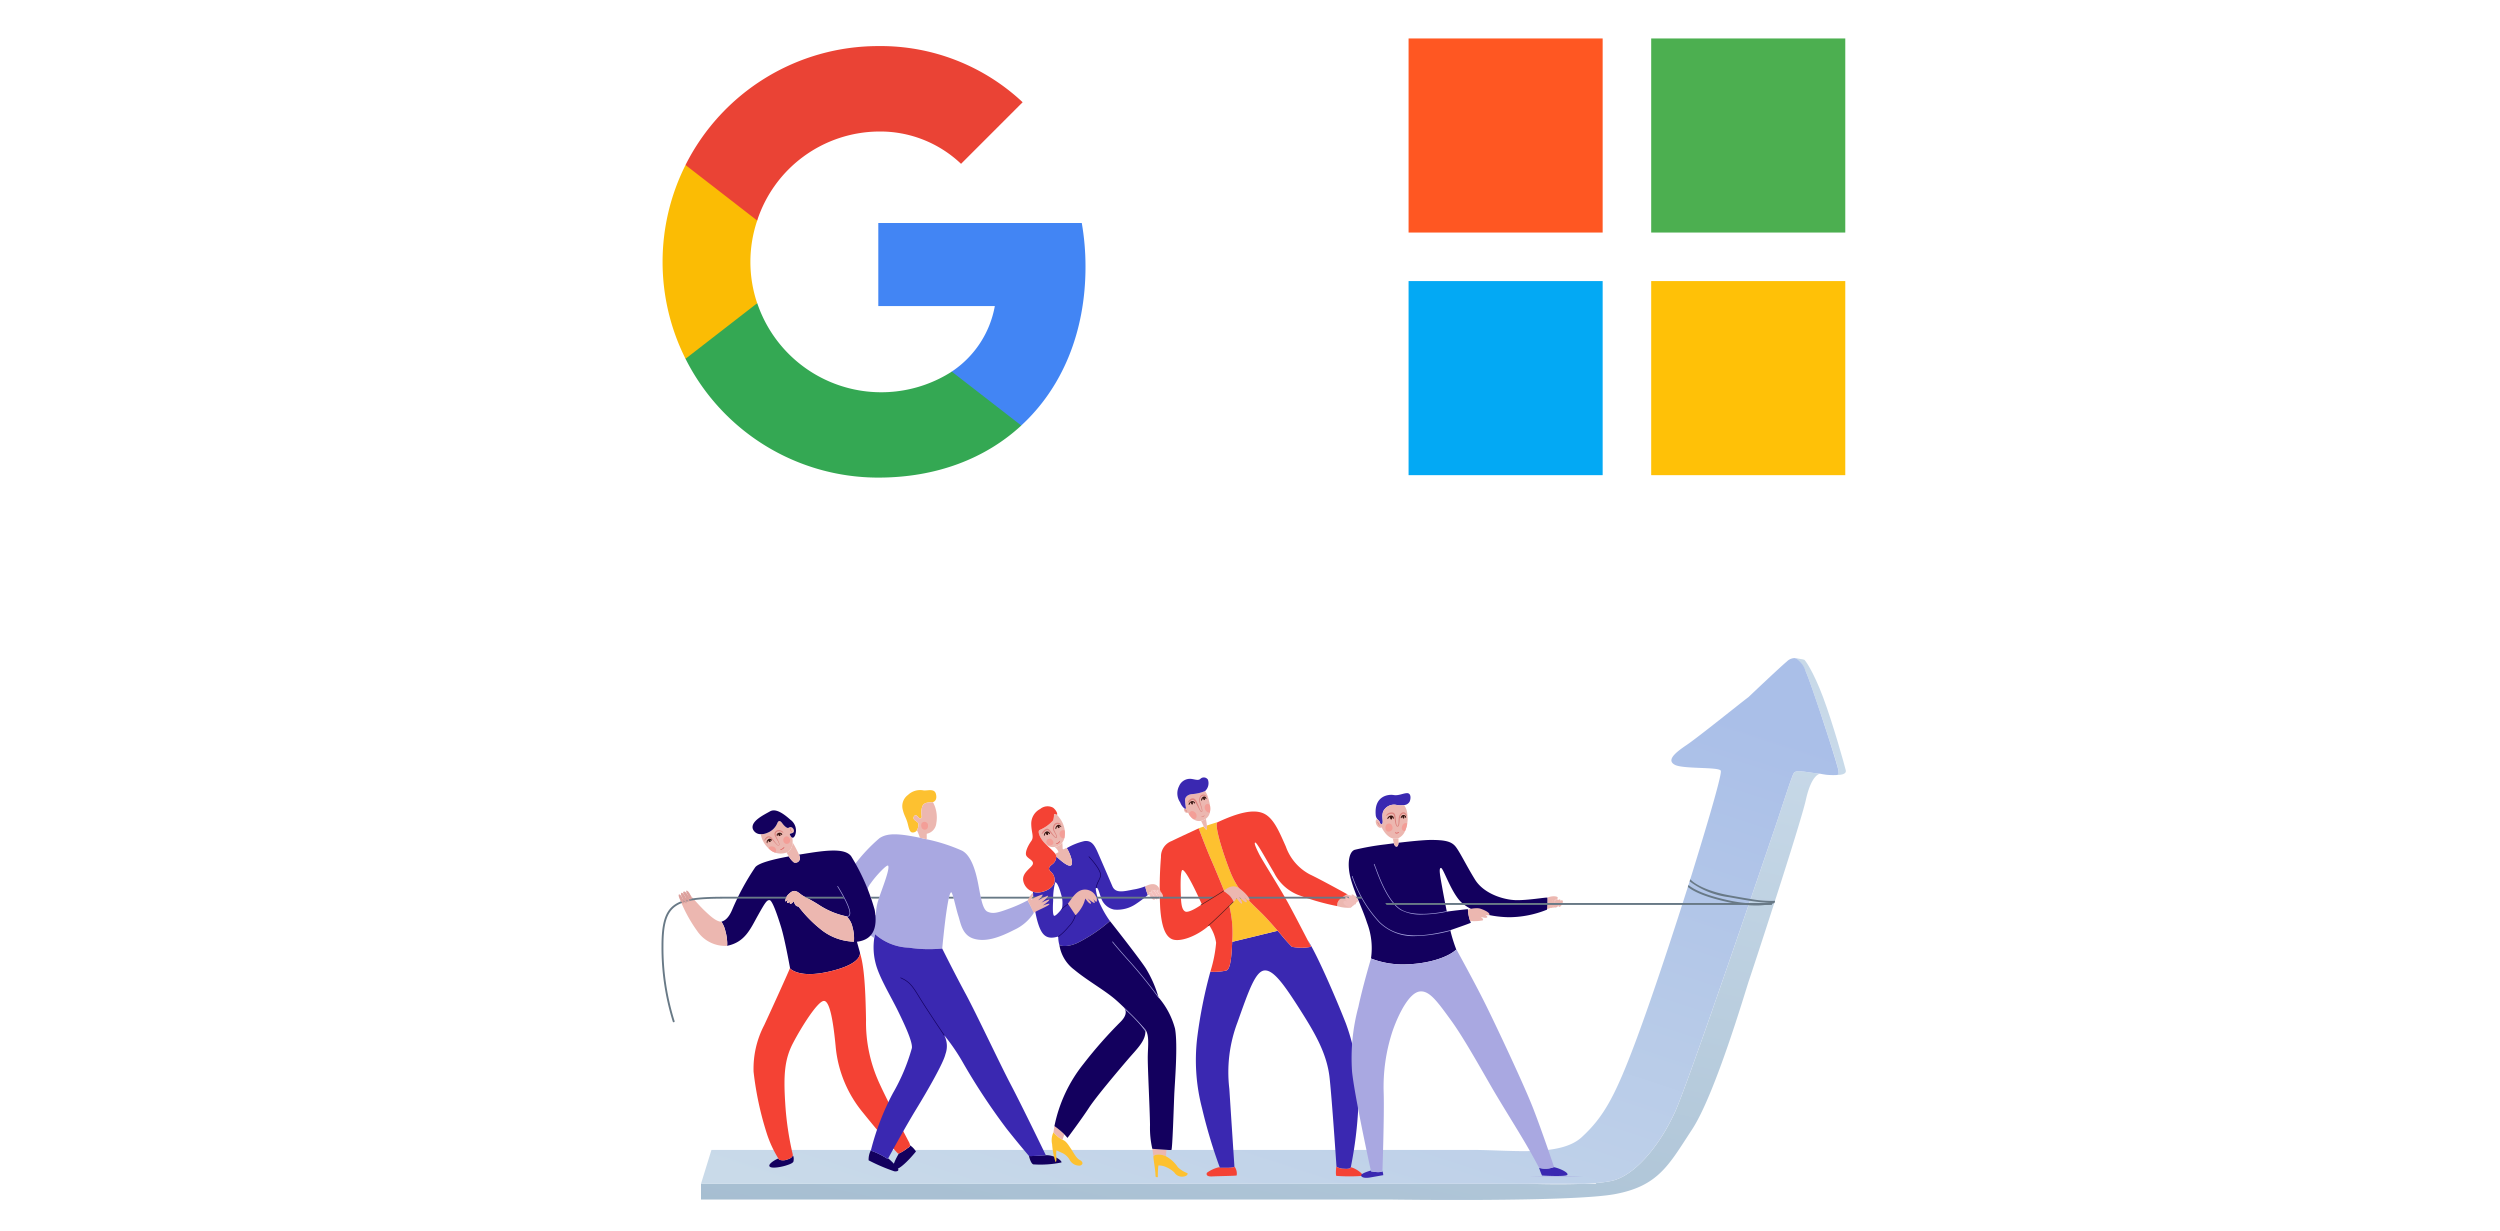<svg height="160" viewBox="0 0 325 160" width="325" xmlns="http://www.w3.org/2000/svg" xmlns:xlink="http://www.w3.org/1999/xlink"><linearGradient id="a" gradientUnits="objectBoundingBox" x1="-18.176" x2="1.018" y1="5.887" y2=".34"><stop offset="0" stop-color="#a0b9cd"/><stop offset="1" stop-color="#c9dae9"/></linearGradient><linearGradient id="b" x1=".171" x2="1.038" xlink:href="#a" y1="1.4" y2="-.113"/><linearGradient id="c" gradientUnits="objectBoundingBox" x1=".977" x2=".272" y1=".156" y2="1.157"><stop offset="0" stop-color="#aabfe8"/><stop offset="1" stop-color="#c9dae9"/></linearGradient><clipPath id="d"><path d="m0 0h54.975v56.09h-54.975z"/></clipPath><path d="m0 0h325v160h-325z" fill="none" opacity=".51"/><path d="m513.652 372.961c-.119-.53-1.688-6.144-2.961-9.521s-2.327-4.808-2.436-4.843c-.263-.089-.816-.134-1.166-.223.4.094.985.839 1.443 1.947.858 2.075 3.985 11.589 4.152 12.585s-.528.608-2.354.443c.001.001 3.57.727 3.322-.388z" fill="url(#a)" transform="translate(-273.702 -272.829)"/><path d="m452.229 379.423s-1.109 0-1.856 3.348c-.376 1.683-2.14 7.306-3.853 12.64-.03.083-.057.167-.082.249s-.06.189-.09.282v.007c-.026.079-.053.163-.08.242-.007.02-.01.038-.016.053-1.594 4.956-3.085 9.469-3.294 10.08-.442 1.3-4.375 14.754-7.39 19.346s-4.346 7.361-10.075 8.414-29.281.694-29.281.694h-89.483v-2.05h107.608s3.891.156 7.255 0h1.438l.1-.1a16.69 16.69 0 0 0 1.923-.26c3.155-.664 6.477-4.844 8.386-9.162.06-.137.126-.3.2-.479.036-.094.077-.19.119-.292.123-.31.263-.672.418-1.077.047-.12.093-.242.14-.368.093-.242.185-.5.289-.764.036-.106.076-.212.119-.322.087-.246.183-.5.279-.763q.225-.612.469-1.289c.338-.936.7-1.955 1.086-3.035.053-.15.106-.3.16-.449.129-.372.266-.747.4-1.128.119-.343.242-.688.365-1.037.166-.469.332-.946.5-1.428l.677-1.943.239-.681c.5-1.445 1.011-2.912 1.515-4.374q.135-.389.27-.776c.773-2.246 1.531-4.451 2.228-6.488.03-.082.057-.165.083-.249.04-.105.076-.212.11-.318.03-.079.056-.156.082-.236.007-.016.01-.033.017-.05.03-.082.056-.166.086-.249.116-.342.233-.677.342-1.007.092-.272.187-.538.276-.8q.378-1.112.713-2.093l.279-.816c.3-.888.569-1.665.787-2.309.04-.119.08-.235.116-.345s.08-.229.116-.335.07-.207.1-.3c.146-.433.256-.745.315-.924.857-2.517 2.159-6.642 2.461-7.141s1.605-.084 3.434.082z" fill="url(#b)" transform="translate(-215.599 -278.84)"/><path d="m454.6 373.186c.011.214-.05.333-.175.392a8.04 8.04 0 0 1 -2.2-.165c-1.827-.166-3.128-.582-3.434-.084s-1.6 4.624-2.461 7.141c-.278.814-1.524 4.484-3.148 9.23-.026.08-.053.157-.082.236-.034.107-.07.213-.11.318-.026.084-.053.167-.083.249-3.391 9.905-8.217 23.851-9.476 26.694-1.909 4.318-5.231 8.5-8.386 9.162a16.7 16.7 0 0 1 -1.923.26c-.488.043-1 .076-1.534.1h-114.859l1.359-4.4h98.889c5.2 0 11.459.914 14.251-1.661s4.291-5.173 7.031-12.51c2.374-6.354 5.371-15.617 6.759-20.012.03-.089.056-.175.082-.258.053-.167.1-.322.151-.471.026-.093.056-.182.082-.269.077-.249.146-.469.206-.662.968-3.125 3.985-12.923 3.763-13.45s-4.9-.193-5.979-.774-.026-1.522 1.5-2.547 7-5.45 8.08-6.253c0 0 3.959-3.763 4.981-4.624a1.494 1.494 0 0 1 1-.448c.024 0 .123.027.252.06l.043.019a3.223 3.223 0 0 1 1.167 1.661c.03.066.056.133.086.2.146.356.362.938.618 1.655 1.225 3.46 3.4 10.172 3.534 11a1.419 1.419 0 0 1 .016.211z" fill="url(#c)" transform="translate(-215.599 -272.829)"/><path d="m416.836 420.357c-1.432-3.653-3.957-9.4-4.968-10.822.27.522.442.858.442.858a6.63 6.63 0 0 1 -2.49 0 20.706 20.706 0 0 1 -1.437-1.607l-.415-.48-5.914 1.444c0 .122-.01.242-.016.361-.087 1.808-.244 3.122-.709 3.355a6.907 6.907 0 0 1 -2.112.167 61.586 61.586 0 0 0 -1.708 8.572 24.707 24.707 0 0 0 .623 9.154 67.391 67.391 0 0 0 2.292 7.672c.022.059.033.092.033.092h.975c.79 0 .914-.125.914-.125v-.045c-.04-.608-.523-7.917-.66-10.084a18.27 18.27 0 0 1 1.057-8.656c1.453-4.09 2.332-6.66 3.523-6.745s2.607 1.95 4.629 5.126 3.493 5.771 3.826 8.863c.317 2.948.841 10.735.889 11.46v.061a1.8 1.8 0 0 0 1 .27c.768.062.851-.125.851-.125s.006-.028.015-.077a52.128 52.128 0 0 0 .981-7.977 27.069 27.069 0 0 0 -1.621-10.712z" fill="#3a28b1" transform="translate(-241.871 -287.309)"/><path d="m356.712 399.233a17.624 17.624 0 0 1 -2.4 1.073c-1.549.581-2.145.705-2.822.4s-.9-2.048-1.233-3.737-.927-3.611-2.089-4.2a22.587 22.587 0 0 0 -4.575-1.472q-.438-.1-.887-.2l-.462-.092c-2.42-.471-3.806-.525-4.8.153a21.639 21.639 0 0 0 -3.167 3.363c-2.588 3.312-1.538 5.189-.512 6.739a12.65 12.65 0 0 0 3.009 2.877 4.753 4.753 0 0 1 .1-.511 6.963 6.963 0 0 0 4.4 1.758 17.546 17.546 0 0 0 4.331.111s.292-3.031.527-4.643.443-2.608.635-2.664.61 2.075.927 3.044.5 2.533 2.021 2.99 3.253-.126 5.217-1.136a5.976 5.976 0 0 0 2.588-2.234c-.12-.366-.808-1.619-.808-1.619zm-19.38-.131a6.78 6.78 0 0 0 -.351 2.118 6.175 6.175 0 0 1 -1.074-1.675 2.608 2.608 0 0 1 .437-2.574c.552-.816 2.087-2.477 2.234-2.239.262.428-.86 3.152-1.246 4.368z" fill="#a9a8e1" transform="translate(-223.117 -282.189)"/><path d="m461.68 402.175c.477-.233 1.287-.245 1.35 0s-.676.393-.676.393l-.164.9-.56.2s.009-.09.043-.684a4.99 4.99 0 0 0 .007-.809z" fill="#ecb7b0" transform="translate(-260.519 -285.479)"/><path d="m451.1 400.742a13.265 13.265 0 0 1 -4.982.984c-2.631-.056-5.34-.83-6.532-2.355s-1.993-4.108-2.283-4.055-.1 1.012.153 2.423c.22 1.246.535 2.841.608 3.192.007.047.013.073.013.073.031-.006.067-.01.11-.016.638-.1 2.622-.315 2.622-.315s.006.063.062.58a5.5 5.5 0 0 0 .332 1.19c-.2.116-2.371.866-2.643.959-.007 0-.014 0-.021.007a.011.011 0 0 1 -.007 0c0 .026.01.049.014.079a19.633 19.633 0 0 0 .7 2.273c.035.106.06.166.06.166-1.15 1.079-3.819 1.87-6.56 1.926a11.317 11.317 0 0 1 -4.528-.763 9.186 9.186 0 0 0 -.518-4.651c-.508-1.621-1.529-3.667-2.082-5.607s-.289-3.623.493-3.872a33.986 33.986 0 0 1 3.965-.7s.45-.059 1.115-.142c.077.262.2.457.386.418.146-.03.2-.239.218-.491 1.433-.17 3.385-.376 4.354-.365 1.634.013 2.448.18 2.989.773s1.452 2.518 2.6 4.374 3.71 2.626 5.261 2.677 4.095-.4 4.151-.322a14.507 14.507 0 0 1 -.05 1.56z" fill="#13005e" transform="translate(-249.991 -282.487)"/><path d="m382.153 397.743a7.069 7.069 0 0 1 -1.622.445c-1.3.258-2.3.5-2.7-.439s-1.441-3.341-1.9-4.391-.854-1.578-1.733-1.474a8.157 8.157 0 0 0 -2.306.923c.17.13 1 1.906.571 2.232-.348.266-1.468-.718-1.93-1.173a1.219 1.219 0 0 1 -.531 1.049c-.371.28-.488.488-.341.748s.624.444.665 1.246-.777 1.431-1.837 1.63a2 2 0 0 1 -.983-.067 18.524 18.524 0 0 0 .525 3.615c.518 1.945 1.123 2.686 2.716 2.215.014 0 .031-.011.045-.013s0 .03 0 .08a4.186 4.186 0 0 0 .151 1.03s.736.425 2.325-.269a20.056 20.056 0 0 0 4.245-2.854 12.994 12.994 0 0 1 -1.176-1.992 6.625 6.625 0 0 1 -.671-2.222.106.106 0 0 1 .05-.07.378.378 0 0 1 .04-.014c.21-.05.293.389.6 1.259a2.265 2.265 0 0 0 1.69 1.549 4.3 4.3 0 0 0 2.833-.718 15.525 15.525 0 0 0 1.561-1.176c-.095-.256-.393-1.079-.287-1.149zm-10.87 2.889a.126.126 0 0 1 -.016.035 3.031 3.031 0 0 1 -.183.242c-.252.3-.67.738-.82.688-.2-.07-.186-1.122-.13-1.95a8.737 8.737 0 0 1 .262-2.4c.236-.04.539.694.774 1.565a3.665 3.665 0 0 1 .113 1.82z" fill="#3a28b1" transform="translate(-233.224 -282.543)"/><path d="m401.171 397.369a2.758 2.758 0 0 1 .871.633c.415.444.333.741.333.741l-.561.494a14.828 14.828 0 0 1 .394 4.691v.042l5.914-1.444c-.669-.772-1.4-1.6-1.989-2.189-1.389-1.39-3.113-2.823-4.151-5.417s-2.153-6.279-1.681-6.5l.1-.047s-.781.247-1.48.474c.025.263.02.479-.055.509-.092.035-.216-.141-.343-.379-.348.114-.622.207-.674.233 0 0 1.017 2.719 1.661 4.172s1.661 3.987 1.661 3.987z" fill="#fdc130" transform="translate(-242.023 -281.529)"/><path d="m439.517 402.263a16.243 16.243 0 0 1 -3.3.385 5.532 5.532 0 0 1 -2.82-.6c-1.644-1.027-2.773-4.065-3.251-5.363-.1-.266-.172-.459-.216-.552a.044.044 0 0 1 .02-.056.043.043 0 0 1 .053.018c.047.1.119.295.22.562.477 1.289 1.6 4.312 3.221 5.321 1.7 1.059 5.141.405 5.954.229.007.047.013.073.013.073.027-.007.063-.011.106-.017z" fill="#a9a8e1" transform="translate(-251.324 -283.761)"/><path d="m438.717 405.411a19.015 19.015 0 0 1 -4.55.685 6.351 6.351 0 0 1 -4.684-1.748 16.562 16.562 0 0 1 -3.566-6 .041.041 0 0 1 .026-.053.041.041 0 0 1 .053.027 16.479 16.479 0 0 0 3.544 5.964c2.009 1.9 4.586 2.2 9.17 1.04a.011.011 0 0 1 -.007 0c.004.032.011.055.014.085z" fill="#a9a8e1" transform="translate(-250.162 -284.405)"/><path d="m399.969 398.344a2.758 2.758 0 0 0 -.871-.633s-1.017-2.532-1.661-3.986-1.661-4.172-1.661-4.172c-.431.208-2.5 1.151-3.5 1.648a2.149 2.149 0 0 0 -1.4 2.1 49.19 49.19 0 0 0 -.1 6.622c.168 2.291.625 3.681 1.58 4.055s3.072-.31 4.794-1.806a5.175 5.175 0 0 1 .893 2.263 17.313 17.313 0 0 1 -.7 3.592l-.042.165a6.907 6.907 0 0 0 2.112-.167c.465-.233.623-1.546.709-3.355.006-.119.011-.239.016-.361v-.042a14.829 14.829 0 0 0 -.394-4.691l.561-.494s.079-.294-.336-.738zm-5.937 2.024c-.518-.249-.54-1.287-.58-2.242s-.07-3.261.249-3.155c.623.208 2.491 4.469 2.491 4.469s-1.641 1.177-2.16.928z" fill="#f44234" transform="translate(-239.949 -281.87)"/><path d="m434.342 383.113c-.5 0-1.11.359-1.754.243s-2.544.084-2.33 2.575a.958.958 0 0 0 .227.572c.121.145.253.238.3.393.082.291.352.426.383 0s-.228-1.2.29-1.744a1.554 1.554 0 0 1 1.588-.488 2.933 2.933 0 0 0 .892 0 .9.9 0 0 0 .728-.444c.195-.458.174-1.107-.324-1.107z" fill="#3a28b1" transform="translate(-251.416 -280.003)"/><path d="m434.36 387.7a3.706 3.706 0 0 1 -.282.954 1.688 1.688 0 0 1 -.87.929 1.149 1.149 0 0 1 -.28.071 1.266 1.266 0 0 1 -.421-.03c-.93-.222-1.468-1.445-1.468-1.445s-.249.185-.537-.146-.333-.943-.008-.913c.12.146.252.239.3.395.082.29.351.426.385 0s-.229-1.206.288-1.744a1.557 1.557 0 0 1 1.588-.488 2.923 2.923 0 0 0 .894 0 2.31 2.31 0 0 1 .435 1.3 3.608 3.608 0 0 1 -.024 1.117z" fill="#ecb7b0" transform="translate(-251.423 -280.621)"/><path d="m434.121 391.353a1.073 1.073 0 0 1 -.279.071 1.185 1.185 0 0 1 -.422-.028 4.365 4.365 0 0 0 .12.627c.078.263.2.458.386.419.147-.031.2-.241.218-.491a3.758 3.758 0 0 0 -.023-.598z" fill="#ecb7b0" transform="translate(-252.338 -282.392)"/><path d="m347.958 383.052c-.2-.758-1.11-.395-1.6-.457a2.3 2.3 0 0 0 -2.035.592 1.8 1.8 0 0 0 -.653 1.994c.176.738.447 1 .643 1.815s.312 1.173.809 1.047a.592.592 0 0 0 .369-.268 1.591 1.591 0 0 0 .192-.78c.011-.217-.238-.343-.478-.53a.359.359 0 0 1 .021-.612c.219-.145.457.28.574.354s.3.083.308-.249a2.5 2.5 0 0 1 .084-1.3c.249-.592.974-.477 1.276-.519a.918.918 0 0 0 .1-.023c.28-.086.565-.389.39-1.064z" fill="#fdc130" transform="translate(-226.289 -279.842)"/><path d="m330.391 401.342a27.011 27.011 0 0 0 -3.072-7c-.706-.873-2.409-.873-5.335-.415-.465.072-.946.149-1.428.229a1.448 1.448 0 0 1 .12.414.588.588 0 0 1 -.775.6 2.661 2.661 0 0 1 -.666-.785c-2.065.382-3.909.845-4.371 1.407a32.535 32.535 0 0 0 -3.009 5.55c-.513 1.218-1.1 1.446-1.392 1.529a3.418 3.418 0 0 1 .513 1.189v.008a5.276 5.276 0 0 1 .226 1.284 2.959 2.959 0 0 1 0 .654c2.345-.457 3.052-2.242 4.006-3.943s1.163-2.014 1.517-1.994 1 1.889 1.494 3.488c.454 1.46 1.065 4.77 1.167 5.334.011.053.015.085.015.085.706.6 2.408 1.162 5.978.146 2.9-.826 3.117-1.831 3.1-2.179a.458.458 0 0 0 -.023-.125c-.145-.519-.373-1.34-.373-1.34 2.482-.297 2.617-2.371 2.308-4.136zm-11.022-.846a.26.26 0 0 1 .042-.281c-.146.147-.334.3-.4.192-.1-.187.312-.54.312-.54s-.518.436-.561.353a1.385 1.385 0 0 1 .52-1c.457-.436.809-.478 1.392 0s1.12.6 2.511 1.495a10.276 10.276 0 0 0 3.55 1.463 2.72 2.72 0 0 1 .768 1.4 5.353 5.353 0 0 1 .186 1.889 7.167 7.167 0 0 1 -4.38-1.66 16.7 16.7 0 0 1 -2.823-2.907c-.54-.02-.589-.706-.589-.706s-.403.506-.528.306z" fill="#13005e" transform="translate(-216.682 -283.052)"/><path d="m324.014 393.729a14.249 14.249 0 0 0 -.834-1.589 1.609 1.609 0 0 1 -.436 1.111 1.273 1.273 0 0 1 -.354.2c.063.121.175.309.3.508a2.661 2.661 0 0 0 .666.785.588.588 0 0 0 .775-.6 1.448 1.448 0 0 0 -.117-.415z" fill="#ecb7b0" transform="translate(-220.14 -282.621)"/><path d="m321.981 389.468v.026c.011.413-.607.279-.524.481.046.12.158.353.305.406a2.172 2.172 0 0 1 .046.621 1.61 1.61 0 0 1 -.437 1.113 1.242 1.242 0 0 1 -.351.2 2.172 2.172 0 0 1 -1.456.02 1.971 1.971 0 0 1 -.641-.349 2.878 2.878 0 0 1 -.225-.2 3.319 3.319 0 0 1 -1.037-1.859 1.883 1.883 0 0 0 .826-.155 2.3 2.3 0 0 0 1.336-1.27c.14-.352.346-.39.638 0s.692.744.851.579a.405.405 0 0 1 .538.086.883.883 0 0 1 .084.126.367.367 0 0 1 .035.118.485.485 0 0 1 .012.057z" fill="#ecb7b0" transform="translate(-218.769 -281.485)"/><path d="m321.084 387.481c-.954-.852-1.931-1.5-2.656-1.08s-2.555 1.267-2.222 2.283a1.065 1.065 0 0 0 1.022.675 1.842 1.842 0 0 0 .824-.157 2.287 2.287 0 0 0 1.335-1.265c.139-.352.347-.4.638 0s.691.741.852.577a.4.4 0 0 1 .538.087.465.465 0 0 1 .119.241.327.327 0 0 1 .012.058s0 .006 0 .01 0 .011 0 .017c.012.414-.607.279-.525.483.048.119.16.349.306.4.106.038.229-.016.36-.279a1.721 1.721 0 0 0 -.603-2.05z" fill="#13005e" transform="translate(-218.336 -280.919)"/><path d="m423.188 403.164a4.722 4.722 0 0 0 1.785.207l.836-.773-1.292-.97a2.5 2.5 0 0 0 -1.1.809c-.354.505-.229.727-.229.727z" fill="#ecb7b0" transform="translate(-249.365 -285.372)"/><path d="m447.167 404.421c.053-.165.987-.29 1.417-.226.3.043 1.438.49 1.362.819-.048.21-.664-.038-.664-.038s.491.225.367.395-.839-.07-.839-.07.52.373.229.471a6.659 6.659 0 0 1 -1.605.073 4.739 4.739 0 0 1 -.267-1.424z" fill="#ecb7b0" transform="translate(-256.32 -286.111)"/><path d="m332.95 404.107h-.058a.042.042 0 0 1 0-.083.327.327 0 0 0 .334-.129c.17-.278.043-1.148-1.528-3.713a.04.04 0 0 1 .014-.056.039.039 0 0 1 .056.013c1.279 2.087 1.794 3.366 1.53 3.8a.385.385 0 0 1 -.348.168z" fill="#a9a8e1" transform="translate(-222.839 -284.933)"/><g fill="#ecb7b0"><path d="m309.024 407.659a7.718 7.718 0 0 0 -.141-.923c-.026-.133-.056-.254-.088-.368a5.539 5.539 0 0 0 -.513-1.189c-.643-.021-1.349-.643-2.179-1.433s-2-2.186-2-2.186c.106.255-1.074.941-1.166.821a18.824 18.824 0 0 0 2.229 4.044 4.392 4.392 0 0 0 3.861 1.889 5.61 5.61 0 0 0 -.003-.655z" transform="translate(-214.5 -285.352)"/><path d="m310.463 406.656a5.538 5.538 0 0 1 .513 1.189 3.418 3.418 0 0 0 -.513-1.189z" transform="translate(-216.682 -286.83)"/><path d="m311.509 410.15a5.61 5.61 0 0 1 0 .654 2.961 2.961 0 0 0 0-.654z" transform="translate(-216.985 -287.843)"/><path d="m323.251 402.622a1.079 1.079 0 0 0 -.186.2c.104-.101.186-.2.186-.2z" transform="translate(-220.336 -285.66)"/></g><path d="m323.728 389.893a.29.29 0 0 1 .012.058.325.325 0 0 0 -.012-.058z" fill="#13005e" transform="translate(-220.528 -281.969)"/><path d="m321.52 449.985a1.416 1.416 0 0 1 -1 0s-.04-.055-.107-.158c-.606.261-1.367.774-1.132 1.051s1.37.1 2.1-.124.968-.388 1-.553.082-.586-.1-.784c-.022.198-.224.411-.761.568z" fill="#13005e" transform="translate(-219.227 -299.23)"/><path d="m344.119 447.594c.006.21-.192.251-.469.472a4.881 4.881 0 0 1 -1 .6c-.279.508-.945 1.655-.616 1.983.374.373 1.6-.844 2.094-1.384s.757-.872.757-.872a2.774 2.774 0 0 0 -.766-.799z" fill="#13005e" transform="translate(-225.81 -298.702)"/><path d="m336.511 436.9c-.375-.706-3.238-6.186-4.047-8.117a18.886 18.886 0 0 1 -1.5-7.721c-.063-3.737-.225-6.993-.787-8.676.021.348-.2 1.353-3.1 2.179-3.57 1.017-5.272.457-5.978-.146 0 0 0-.031-.015-.085-.358.895-2.7 6.021-3.348 7.411a12.211 12.211 0 0 0 -1.39 6.083 41.489 41.489 0 0 0 1.743 8.095 14.771 14.771 0 0 0 1.472 3.164c.067.1.107.158.107.158a1.416 1.416 0 0 0 1 0c.537-.157.739-.371.768-.57a.416.416 0 0 0 0-.115 39.442 39.442 0 0 1 -.976-6.643c-.249-3.84-.05-5.792 1.023-7.846s3.254-5.542 4.041-5.459 1.213 3.01 1.495 5.958a15.692 15.692 0 0 0 3.571 8.593c2.263 2.824 4.5 5.314 4.566 5.314a.225.225 0 0 0 .056-.018 4.882 4.882 0 0 0 1-.6c.276-.222.475-.262.469-.472a1.225 1.225 0 0 0 -.17-.487z" fill="#f44234" transform="translate(-218.38 -288.492)"/><path d="m347.358 388.867a1.54 1.54 0 0 0 1.245-1.37 4.176 4.176 0 0 0 -.439-2.743.917.917 0 0 1 -.1.023c-.3.042-1.027-.073-1.276.519a2.5 2.5 0 0 0 -.084 1.3c-.011.332-.192.322-.308.249s-.356-.5-.574-.354a.359.359 0 0 0 -.021.612c.24.187.488.314.478.53a1.591 1.591 0 0 1 -.192.78 8.668 8.668 0 0 1 .384.976q.449.094.887.2z" fill="#ecb7b0" transform="translate(-226.883 -280.479)"/><path d="m338.556 408.926a4.761 4.761 0 0 0 -.1.511l.062.043z" fill="#a9a8e1" transform="translate(-224.798 -287.488)"/><path d="m337.7 448.523c0-.021.011-.048.016-.07a2.611 2.611 0 0 0 -.311 1.338 23.686 23.686 0 0 0 3.348 1.431c.361.042.733-.069.374-.484a7.883 7.883 0 0 0 -1.177-1.2c-.031.055-.048.088-.048.088a10.408 10.408 0 0 0 -2.202-1.103z" fill="#13005e" transform="translate(-224.486 -298.95)"/><path d="m368.972 449.4s-2.179.166-2.2.1c0 0 .215.968.56 1.093a13.45 13.45 0 0 0 3.667-.249c.101-.19-.83-.966-2.027-.944z" fill="#13005e" transform="translate(-233.01 -299.225)"/><path d="m356.033 428.509c-1.412-2.679-4.484-9.238-5.9-11.854s-3.031-5.86-3.031-5.86a17.546 17.546 0 0 1 -4.331-.111 6.963 6.963 0 0 1 -4.4-1.758s-.067.537-.1.511a8.292 8.292 0 0 0 .175 3.275c.44 1.785 1.955 4.255 2.89 6.164s1.931 4.068 1.827 4.858a25.193 25.193 0 0 1 -2.487 5.9 33.1 33.1 0 0 0 -2.832 7.361c0 .022-.011.049-.016.07a10.406 10.406 0 0 1 2.2 1.1s.017-.033.048-.088c.327-.6 2.3-4.19 3.668-6.431 1.5-2.449 3.55-6.041 3.778-7.119a3.02 3.02 0 0 0 -.166-2.47 25.874 25.874 0 0 1 2.347 3.4 82.425 82.425 0 0 0 5.77 8.759c1.993 2.512 2.885 3.488 2.905 3.551s2.2-.1 2.2-.1-3.134-6.482-4.545-9.158z" fill="#3a28b1" transform="translate(-224.617 -287.488)"/><path d="m373.047 392.888-.011-.009c-.145-.062-.52.395-.52-.041a6.628 6.628 0 0 0 -.04-.692 1.516 1.516 0 0 1 -.993.581c.328.275.577.649.452.711a3.992 3.992 0 0 0 -.372.188l.029.044a.761.761 0 0 1 .094.276c.462.454 1.583 1.438 1.93 1.173.43-.319-.398-2.102-.569-2.231z" fill="#ecb7b0" transform="translate(-234.377 -282.622)"/><path d="m371.918 389.933a.7.7 0 0 1 -.033.149 1.483 1.483 0 0 1 -.258.552 1.52 1.52 0 0 1 -.993.581 1.353 1.353 0 0 1 -.96-.2 2.449 2.449 0 0 1 -.342-.3c-.1-.106-.2-.212-.279-.321-.435-.582-.655-1.256-.376-1.383a4.951 4.951 0 0 0 1.734-1.225 3.359 3.359 0 0 0 .129-.846.622.622 0 0 1 .4.11 2.27 2.27 0 0 1 .3.355 3.4 3.4 0 0 1 .714 1.707 3.273 3.273 0 0 1 -.036.821z" fill="#ecb7b0" transform="translate(-233.527 -281.109)"/><path d="m369.606 385.7a1.5 1.5 0 0 0 -1.682.165 2.146 2.146 0 0 0 -1.162 1.961c.022 1.132.395 1.671 0 2.211s-.87 1.495-.632 1.909.976.6.84 1.08-1.419 1.1-1.255 2.138a1.857 1.857 0 0 0 1.269 1.46 1.979 1.979 0 0 0 .983.067c1.059-.2 1.882-.83 1.839-1.63s-.523-.987-.667-1.246-.029-.466.344-.748a1.223 1.223 0 0 0 .53-1.048.762.762 0 0 0 -.094-.276l-.029-.044a.671.671 0 0 0 -.043-.062c-.337-.431-.9-.875-1.339-1.338a3.6 3.6 0 0 1 -.279-.324c-.436-.581-.655-1.255-.374-1.381a4.916 4.916 0 0 0 1.734-1.225 2.195 2.195 0 0 0 .128-.847.636.636 0 0 1 .395.11c.096-.132-.071-.577-.506-.932z" fill="#f44234" transform="translate(-232.7 -280.697)"/><path d="m371.387 444.068-.127.817a3.735 3.735 0 0 0 1.18.971l.238-.714-.031-.035a10.34 10.34 0 0 0 -1.26-1.039z" fill="#ecb7b0" transform="translate(-234.312 -297.679)"/><path d="m374.588 448.807c-.457-.225-.83-1.008-1.11-1.417s-.647-1.069-1.123-1.2a3.735 3.735 0 0 1 -1.18-.971 2.346 2.346 0 0 0 -.176 1.536 10.077 10.077 0 0 0 .435 2.3c.114.032.156-.2.114-.674a3.7 3.7 0 0 1 .016-.831s.431.207.825.384a2.171 2.171 0 0 1 .923.914 1.438 1.438 0 0 0 1.277.7c.496-.116.456-.517-.001-.741z" fill="#fdc130" transform="translate(-234.226 -298.013)"/><path d="m391.011 449.141c.042.015.08.035.121.054l.075-.84c-.736-.043-1.836-.134-1.836-.134.032.1.135 1.086.135 1.086-.015-.333.706-.468 1.505-.166z" fill="#ecb7b0" transform="translate(-239.564 -298.884)"/><path d="m383.268 425.5c0 1.228-1.09 2.248-2.21 3.546-1.2 1.4-4.194 4.929-5.147 6.394s-2.77 3.889-2.77 3.889-.08-.092-.413-.461c-.009-.013-.019-.023-.03-.036a10.18 10.18 0 0 0 -1.258-1.037 18.933 18.933 0 0 1 3.777-8.083 57.207 57.207 0 0 1 4.76-5.41c.79-.767.792-1.3.68-1.62a0 0 0 0 0 0 0 .912.912 0 0 0 -.089-.2c-.011-.019-.021-.04-.031-.056.173.169.342.339.512.508a.347.347 0 0 0 .033.033c.272.278.538.555.787.813l.172.183c.137.139.263.276.383.4.08.08.152.16.223.233l.266.275.105.107a.05.05 0 0 0 .011.013c.033.033.064.063.094.089a1.1 1.1 0 0 1 .132.15c0 .033.007.07.01.1 0 .053.003.11.003.17z" fill="#13005e" transform="translate(-234.365 -291.401)"/><path d="m387.384 420.519a10.281 10.281 0 0 0 -2.145-4.068 15.253 15.253 0 0 0 -1.647-3.765c-.954-1.465-4.668-6.161-4.668-6.161a20.011 20.011 0 0 1 -4.245 2.854c-1.587.694-2.325.27-2.325.27a4.941 4.941 0 0 0 1.921 3.2c1.608 1.34 3.747 2.552 5.148 3.706.431.354.9.8 1.375 1.256 1.058 1.037 2.1 2.176 2.588 2.655a1.189 1.189 0 0 1 .129.152c.546.737.353 2.078.326 3.433-.027 1.453.263 6.766.291 9a12.036 12.036 0 0 0 .3 3.086s1.1.091 1.836.134a4.486 4.486 0 0 0 .641.017c.139-.041.305-5.494.374-7.141s.488-6.497.101-8.628z" fill="#13005e" transform="translate(-234.63 -286.792)"/><path d="m393.982 451.7a3.513 3.513 0 0 1 -1.245-.777 4.355 4.355 0 0 0 -1.55-1.42c-.04-.018-.079-.039-.121-.054-.8-.3-1.52-.168-1.506.166.015.291.177 1.307.229 1.764s.032.8.1.82.239.062.249 0a10.7 10.7 0 0 1 .073-1.495 2.215 2.215 0 0 1 1.027.219 3.412 3.412 0 0 1 1.049.694 1.166 1.166 0 0 0 1.058.54c.647-.032.71-.373.637-.457z" fill="#fdc130" transform="translate(-239.619 -299.191)"/><path d="m388.6 400.839c.074-.091.224 0 .368.155a.535.535 0 0 1 -.021-.432c.066-.1.217.008.363.192a.425.425 0 0 1 -.009-.231c.034-.051.2.082.361.274-.028-.133-.024-.239.032-.274.081-.049.266.082.423.272a5.614 5.614 0 0 0 -.247-.517c-.4-.747-1.174-.525-1.741-.249-.119.058.185.893.282 1.15l.2-.018c-.049-.134-.066-.255-.011-.322z" fill="#ecb7b0" transform="translate(-239.197 -284.833)"/><path d="m388.541 401.755.006.016z" fill="#ecb7b0" transform="translate(-239.323 -285.409)"/><path d="m399.049 388.679c-.028-.3-.094-.667-.138-.888a1.728 1.728 0 0 1 -.395.214 1.577 1.577 0 0 1 -.227.068c.107.206.236.5.362.736s.251.415.343.379c.075-.03.08-.246.055-.509z" fill="#ecb7b0" transform="translate(-242.15 -281.359)"/><path d="m398.543 384.626a.01.01 0 0 0 0-.006 5.086 5.086 0 0 0 -.205-.867 3.028 3.028 0 0 0 -.436-1.026 5.277 5.277 0 0 1 -1.747.4c-.51.071-.828.359-.857.735a6.092 6.092 0 0 0 .14 1.162.478.478 0 0 1 -.283-.089c-.02.285.07.714.535.621a1.587 1.587 0 0 0 .123.209 2.216 2.216 0 0 0 .584.624 1.243 1.243 0 0 0 .987.213 1.588 1.588 0 0 0 .226-.068 1.728 1.728 0 0 0 .395-.214c-.015-.075-.014-.075 0 0a1.32 1.32 0 0 0 .516-.8 2.352 2.352 0 0 0 .022-.894z" fill="#ecb7b0" transform="translate(-241.24 -279.891)"/><path d="m397.915 380.529a.636.636 0 0 0 -.976-.114c-.27.26-.657.084-1.155.016a1.531 1.531 0 0 0 -1.62.941 2.042 2.042 0 0 0 .139 2.1 1.916 1.916 0 0 0 .491.741.483.483 0 0 0 .284.09 6.028 6.028 0 0 1 -.139-1.162c.028-.374.347-.664.858-.734a5.267 5.267 0 0 0 1.748-.4 1.388 1.388 0 0 0 .37-1.478z" fill="#3a28b1" transform="translate(-240.884 -279.17)"/><path d="m399.984 415.74.042-.165z" fill="#3a28b1" transform="translate(-242.642 -289.416)"/><path d="m418.13 397.234s-3.487-1.931-4.857-2.574a6.571 6.571 0 0 1 -3.135-3.627c-.829-1.854-1.576-3.742-2.926-4.323-1.331-.574-3.31-.055-5.855 1.115l-.1.047c-.471.219.643 3.9 1.681 6.5s2.761 4.026 4.151 5.417c.589.589 1.32 1.417 1.989 2.189l.415.48a20.709 20.709 0 0 0 1.437 1.607 6.63 6.63 0 0 0 2.49 0s-.173-.337-.442-.858c-.64-1.24-1.828-3.53-2.588-4.915-1.078-1.969-3.3-5.435-3.716-6.265s-.726-1.516-.5-1.516 1.6 2.553 2.429 3.923a6 6 0 0 0 3.509 3.02 30.758 30.758 0 0 0 4.691 1.318 1.1 1.1 0 0 1 .352-.871 3.763 3.763 0 0 1 .975-.667z" fill="#f44234" transform="translate(-242.978 -280.978)"/><path d="m402.007 451.639h-.975s-.011-.033-.033-.092a4.256 4.256 0 0 0 -1.661.742c-.084.222-.056.513.719.471s3.058-.069 3.156-.125a1.508 1.508 0 0 0 -.295-1.166v.045s-.118.125-.911.125z" fill="#f44234" transform="translate(-242.445 -299.825)"/><path d="m424.912 451.548c-.009.049-.015.077-.015.077s-.084.187-.851.125a1.8 1.8 0 0 1 -1-.27v-.061c-.058.234-.121 1.23 0 1.257a23.13 23.13 0 0 0 3.4 0c.201-.138-.756-.943-1.534-1.128z" fill="#f44234" transform="translate(-249.309 -299.811)"/><path d="m428.879 452.306-.021-.1c-.407.124-1.316.407-1.265.655.055.278.552.361 1.176.249l1.7-.3a1.425 1.425 0 0 0 -.1-.5c-.397.241-1.49-.004-1.49-.004z" fill="#3a28b1" transform="translate(-250.647 -300.039)"/><path d="m462.094 451.587a3 3 0 0 1 -1.911.087 8.4 8.4 0 0 0 .373 1c.055.014 3.086.18 3.294-.082s-.894-.828-1.756-1.005z" fill="#3a28b1" transform="translate(-260.098 -299.859)"/><path d="m449.4 432.227c-1.183-3.03-4.815-10.732-6.186-13.492s-3.827-7.209-3.831-7.219c.037.105.061.168.061.168-1.15 1.079-3.82 1.869-6.56 1.924a11.289 11.289 0 0 1 -4.525-.761s-1.091 3.68-1.637 6.281a25.6 25.6 0 0 0 -.826 8.429c.313 3.049 2.22 11.838 2.442 12.85l.021.1s1.093.245 1.487 0c0-.009.249-7.242.165-10.106a23.085 23.085 0 0 1 1.184-8.22c.873-2.449 2.2-4.857 3.466-5.043s2.283 1.245 4.11 3.757 4.443 7.307 5.791 9.569 3.114 5.085 4.027 6.663 1.62 2.927 1.62 2.927a3 3 0 0 0 1.911-.087l.04-.016s-1.575-4.693-2.76-7.724z" fill="#a9a8e1" transform="translate(-250.129 -288.24)"/><path d="m465.542 453.23h-7.252s3.889.157 7.252 0z" fill="#a9a8e1" transform="translate(-259.55 -300.336)"/><path d="m498.87 401.676-.03.01c-.026.079-.053.163-.08.242-.146.013-.3.016-.459.016s-.342-.006-.521-.016c-.648-.033-1.385-.124-2.181-.246-.838-.129-1.738-.292-2.677-.461l-.038-.007a10.706 10.706 0 0 1 -5.136-2.062c.026-.093.056-.182.082-.269.628.678 2.338 1.591 5.1 2.089l.036.006c.956.172 1.873.339 2.716.469a14.482 14.482 0 0 0 3.162.232.1.1 0 0 0 .026-.003z" fill="#687986" transform="translate(-268.092 -284.576)"/><path d="m498.745 401.989c-.026.079-.053.163-.08.242-.007.02-.01.038-.016.053a8.343 8.343 0 0 1 -2.4.305c-.293 0-.6-.009-.94-.037a18.546 18.546 0 0 1 -2.72-.408c-3.165-.7-4.517-1.438-5.171-1.96.03-.089.056-.175.082-.258.6.5 1.913 1.262 5.141 1.976a17.217 17.217 0 0 0 2.751.4 10.724 10.724 0 0 0 2.291-.072 5.913 5.913 0 0 0 1.062-.241z" fill="#687986" transform="translate(-267.997 -284.878)"/><path d="m319.987 393.681a1.971 1.971 0 0 1 -.641-.349 2.878 2.878 0 0 1 -.225-.2c.039-.192.2-.325.518-.255a.508.508 0 0 1 .348.804z" fill="#f39e97" transform="translate(-219.192 -282.828)"/><path d="m322.012 391.1a.5.5 0 0 0 -.117.712.433.433 0 0 0 .753-.065c.159-.347-.229-.947-.636-.647z" fill="#f39e97" transform="translate(-219.968 -282.296)"/><path d="m318.818 392.049c-.086-.058-.124-.3.131-.512s.54.035.492.14-.146-.049-.221-.07c0 0 .132.2-.009.276s-.24-.18-.24-.18a.448.448 0 0 0 -.1.16c-.026.089-.009.216-.053.186z" fill="#361410" transform="translate(-219.086 -282.422)"/><path d="m320.644 390.787c-.1-.078-.1-.324.207-.414s.525.166.435.271-.1-.14-.263-.16c0 0 .16.233-.006.3s-.243-.223-.243-.223a.124.124 0 0 0 -.062.114c.007.08-.036.139-.068.112z" fill="#361410" transform="translate(-219.617 -282.103)"/><path d="m347.414 389.375c.39.065.567-.235.513-.643a.467.467 0 0 0 -.782-.235c-.189.22-.113.815.269.878z" fill="#f39e97" transform="translate(-227.29 -281.526)"/><path d="m369.967 391.838a.409.409 0 0 1 .668-.3c.315.229.328.6.03.741a.479.479 0 0 1 -.698-.441z" fill="#f39e97" transform="translate(-233.937 -282.419)"/><path d="m373.031 390.789a.7.7 0 0 1 -.033.149.508.508 0 0 1 -.581-.389.489.489 0 0 1 .388-.663.275.275 0 0 1 .252.079 3.273 3.273 0 0 1 -.026.824z" fill="#f39e97" transform="translate(-234.641 -281.965)"/><path d="m369.544 390.694c-.087-.076.011-.472.291-.569s.546.242.457.332-.141-.161-.271-.187c0 0 .126.271-.031.321s-.239-.259-.239-.259-.016-.023-.087.161-.092.226-.12.201z" fill="#361410" transform="translate(-233.806 -282.031)"/><path d="m371.675 389.464c-.119-.009-.036-.379.224-.525s.539.213.483.262-.186-.153-.264-.148c0 0 .119.2-.016.276s-.224-.214-.224-.214a.307.307 0 0 0 -.1.14c-.045.11-.03.213-.103.209z" fill="#361410" transform="translate(-234.417 -281.682)"/><path d="m397.013 387.286a.436.436 0 0 1 -.349.17 2.216 2.216 0 0 1 -.584-.624.409.409 0 0 1 .5-.429.646.646 0 0 1 .433.883z" fill="#f39e97" transform="translate(-241.509 -280.954)"/><path d="m399.619 386.207a.632.632 0 0 1 -.618-.422c-.126-.363-.009-.645.3-.709.13-.026.246.075.339.224a.01.01 0 0 1 0 .006 2.352 2.352 0 0 1 -.021.901z" fill="#f39e97" transform="translate(-242.342 -280.571)"/><path d="m396.038 385.037c-.137-.045.111-.421.388-.476s.476.2.4.3-.194-.2-.283-.195c0 0 .085.291-.051.34s-.2-.271-.2-.271-.125.1-.138.188-.032.142-.116.114z" fill="#361410" transform="translate(-241.486 -280.42)"/><path d="m398.331 384.271c-.1.018-.014-.449.283-.532s.437.25.346.318-.067-.138-.2-.159c0 0 .118.229-.028.291s-.192-.283-.208-.256-.075.316-.193.338z" fill="#361410" transform="translate(-242.151 -280.181)"/><path d="m432.625 389.689c.317-.112.444-.4.256-.79a.431.431 0 0 0 -.8.091c-.126.359.054.872.544.699z" fill="#f39e97" transform="translate(-251.938 -281.611)"/><path d="m435.746 388.67a3.706 3.706 0 0 1 -.282.954c-.16.016-.5-.07-.4-.539s.508-.601.682-.415z" fill="#f39e97" transform="translate(-252.809 -281.591)"/><path d="m432.414 387.65c-.086-.058.141-.447.492-.436a.316.316 0 0 1 .3.436c-.057.031-.127-.2-.214-.217 0 0 .089.264-.077.29s-.172-.29-.172-.29-.058-.037-.144.072-.123.187-.185.145z" fill="#361410" transform="translate(-252.041 -281.192)"/><path d="m434.861 387.529c-.07-.021.053-.451.364-.427s.391.328.286.38-.1-.217-.224-.254c0 0 .1.317-.057.343s-.182-.287-.182-.287-.078.277-.187.245z" fill="#361410" transform="translate(-252.75 -281.159)"/><path d="m323.249 390.061a.038.038 0 0 1 -.026-.009.57.57 0 0 1 -.161-.464.04.04 0 0 1 .046-.036.043.043 0 0 1 .038.046.493.493 0 0 0 .129.389.042.042 0 0 1 .006.058.044.044 0 0 1 -.032.016z" fill="#dc847f" transform="translate(-220.335 -281.871)"/><path d="m318.331 391.2a.628.628 0 0 1 .108-.228.8.8 0 0 1 .209-.207.45.45 0 0 1 .4-.056.9.9 0 0 1 .339.292c.1.116.19.243.288.372a3.462 3.462 0 0 0 .32.378c.057.052.133.116.192.106.013-.016.021-.009.032-.033a.1.1 0 0 0 .019-.053.321.321 0 0 0 -.006-.115 1.83 1.83 0 0 0 -.214-.459c-.085-.146-.173-.29-.249-.437a1.5 1.5 0 0 1 -.1-.227.5.5 0 0 1 -.006-.263.54.54 0 0 1 .312-.354.653.653 0 0 1 .393-.029.8.8 0 0 1 .269.123 1.085 1.085 0 0 1 .18.176.011.011 0 0 0 0-.013.012.012 0 0 0 -.013 0l-.048.068a1.4 1.4 0 0 0 -.185-.126.618.618 0 0 0 -.534-.052.385.385 0 0 0 -.234.242.585.585 0 0 0 .072.4c.061.147.137.3.213.448a2.448 2.448 0 0 1 .2.485.232.232 0 0 1 -.085.263c-.117.019-.183-.062-.251-.112-.126-.12-.234-.25-.344-.37s-.209-.24-.31-.346a.965.965 0 0 0 -.3-.237.308.308 0 0 0 -.271.051 1.039 1.039 0 0 0 -.186.163 1.476 1.476 0 0 0 -.1.127c-.021.033-.034.05-.034.05a.041.041 0 0 1 -.054.022.043.043 0 0 1 -.022-.049z" fill="#dc847f" transform="translate(-218.962 -281.962)"/><path d="m321.307 393.361a.041.041 0 0 1 -.007-.082.748.748 0 0 0 .4-.257.041.041 0 0 1 .058-.012.042.042 0 0 1 .011.057.818.818 0 0 1 -.459.293z" fill="#da4f4f" transform="translate(-219.814 -282.871)"/><path d="m369.11 389.92a1.3 1.3 0 0 1 .116-.2 1.7 1.7 0 0 1 .174-.207.789.789 0 0 1 .315-.2.346.346 0 0 1 .248.018.745.745 0 0 1 .18.148 4.124 4.124 0 0 1 .282.354c.092.122.183.253.287.375a1.277 1.277 0 0 0 .165.168.206.206 0 0 0 .086.05h.023a.071.071 0 0 0 .024-.038.859.859 0 0 0 -.15-.425c-.079-.139-.162-.276-.227-.422a.739.739 0 0 1 -.047-.472.787.787 0 0 1 .2-.386.5.5 0 0 1 .348-.158.553.553 0 0 1 .28.062.689.689 0 0 1 .15.091l.05.038a.042.042 0 0 1 .007.058.04.04 0 0 1 -.048.014h-.006l-.054-.021a1.189 1.189 0 0 0 -.147-.055.418.418 0 0 0 -.1-.021.35.35 0 0 0 -.119-.007.406.406 0 0 0 -.248.114.652.652 0 0 0 -.166.307.62.62 0 0 0 .012.4c.052.138.128.278.2.424.037.074.075.146.105.224a.423.423 0 0 1 .04.267.151.151 0 0 1 -.04.063.115.115 0 0 1 -.089.031.28.28 0 0 1 -.128-.062 1.516 1.516 0 0 1 -.182-.173c-.109-.12-.217-.238-.32-.354s-.2-.224-.3-.318a.638.638 0 0 0 -.138-.108.177.177 0 0 0 -.127 0 .686.686 0 0 0 -.249.151 2.117 2.117 0 0 0 -.182.17c-.1.1-.151.163-.151.163a.046.046 0 0 1 -.06 0 .043.043 0 0 1 -.011-.048z" fill="#dc847f" transform="translate(-233.688 -281.57)"/><path d="m371.809 392.245h-.009a.039.039 0 0 1 -.04-.042.037.037 0 0 1 .042-.04.454.454 0 0 0 .375-.251.041.041 0 1 1 .069.045.529.529 0 0 1 -.437.288z" fill="#da4f4f" transform="translate(-234.456 -282.549)"/><path d="m395.86 384.361a.837.837 0 0 1 .141-.22.887.887 0 0 1 .236-.2.5.5 0 0 1 .446-.045.755.755 0 0 1 .319.376c.072.144.135.3.2.453s.128.322.2.48a2.17 2.17 0 0 0 .123.235c.04.065.113.17.147.116a.4.4 0 0 0 0-.228c-.016-.086-.041-.173-.065-.257-.055-.17-.11-.337-.164-.5a1.756 1.756 0 0 1 -.108-.49.852.852 0 0 1 .121-.448.531.531 0 0 1 .32-.253.487.487 0 0 1 .318.045.815.815 0 0 1 .206.166.041.041 0 0 1 -.055.061l-.053-.034a1.2 1.2 0 0 0 -.149-.085.427.427 0 0 0 -.238-.026.409.409 0 0 0 -.248.19.731.731 0 0 0 -.118.382 1.677 1.677 0 0 0 .089.466l.146.5a2.572 2.572 0 0 1 .065.264c.007.091.049.184-.031.295-.009.011-.06.044-.091.027a.184.184 0 0 1 -.072-.043.634.634 0 0 1 -.092-.111c-.053-.077-.1-.157-.138-.235-.083-.158-.165-.315-.245-.465s-.155-.3-.234-.423-.159-.246-.244-.277a.315.315 0 0 0 -.261.045 1.7 1.7 0 0 0 -.219.142l-.2.146a.046.046 0 0 1 -.061-.01.038.038 0 0 1 -.005-.039z" fill="#dc847f" transform="translate(-241.445 -280.078)"/><path d="m398.449 387.4a.33.33 0 0 1 -.056 0 .04.04 0 0 1 -.031-.05.042.042 0 0 1 .049-.031.279.279 0 0 0 .27-.12.042.042 0 0 1 .058-.007.04.04 0 0 1 .006.058.369.369 0 0 1 -.296.15z" fill="#dc847f" transform="translate(-242.171 -281.182)"/><path d="m395.579 386.406a.04.04 0 0 1 -.036-.021.6.6 0 0 0 -.221-.21.039.039 0 0 1 -.017-.055.04.04 0 0 1 .055-.018.644.644 0 0 1 .256.244.041.041 0 0 1 -.016.056.05.05 0 0 1 -.021.004z" fill="#dc847f" transform="translate(-241.283 -280.868)"/><path d="m432.194 387.015s.013-.017.036-.05a.875.875 0 0 1 .113-.136.675.675 0 0 1 .265-.146.915.915 0 0 1 .391-.037c.031.006.063.015.1.023a.8.8 0 0 1 .126.082l.075.106c.017.038.031.076.045.114a2.64 2.64 0 0 1 .078.47c.02.16.029.329.052.49a1.02 1.02 0 0 0 .147.446c.1.075.141-.143.156-.3s.018-.33.026-.491a1.46 1.46 0 0 1 .075-.477.9.9 0 0 1 .253-.369.43.43 0 0 1 .4-.1.451.451 0 0 1 .24.2.839.839 0 0 1 .1.227.042.042 0 0 1 -.021.055.043.043 0 0 1 -.055-.022s-.045-.075-.134-.177a.4.4 0 0 0 -.178-.127.277.277 0 0 0 -.251.068.813.813 0 0 0 -.217.3 1.194 1.194 0 0 0 -.081.428c-.013.16-.021.325-.041.5a1.036 1.036 0 0 1 -.061.261.225.225 0 0 1 -.111.126.1.1 0 0 1 -.035.011.1.1 0 0 1 -.026 0h-.026a.146.146 0 0 1 -.083-.04 1.051 1.051 0 0 1 -.194-.5c-.034-.171-.051-.333-.08-.49a2.455 2.455 0 0 0 -.094-.435l-.036-.087-.048-.065a.112.112 0 0 1 -.041-.033c-.033-.009-.065-.014-.1-.021a1.267 1.267 0 0 0 -.3.028.833.833 0 0 0 -.217.086 1.561 1.561 0 0 0 -.136.1l-.051.038a.042.042 0 0 1 -.058-.009.045.045 0 0 1 -.003-.047z" fill="#dc847f" transform="translate(-251.98 -281.023)"/><path d="m434.017 390.428a.373.373 0 0 1 -.185-.057.041.041 0 1 1 .04-.072c.112.063.185.067.369-.032a.042.042 0 0 1 .056.017.041.041 0 0 1 -.016.056.576.576 0 0 1 -.264.088z" fill="#da4f4f" transform="translate(-252.451 -282.077)"/><path d="m430.817 388.889a.043.043 0 0 1 -.041-.033 1.276 1.276 0 0 0 -.21-.383.042.042 0 0 1 .007-.057.04.04 0 0 1 .058.006 1.357 1.357 0 0 1 .225.417.039.039 0 0 1 -.031.049z" fill="#dc847f" transform="translate(-251.508 -281.538)"/><path d="m389.51 402.015a1.439 1.439 0 0 0 -.246-.472c-.035-.045-.069-.088-.106-.127-.143-.155-.294-.246-.368-.155-.057.067-.041.188.014.322.136.335.522.752.676.625.045-.035.05-.108.03-.193z" fill="#f3bfbc" transform="translate(-239.386 -285.255)"/><path d="m389.856 401.389a2.211 2.211 0 0 0 -.213-.327c-.147-.185-.3-.293-.363-.192a.535.535 0 0 0 .021.432c.037.039.071.082.106.127a1.438 1.438 0 0 1 .246.472c.119.129.241.2.324.133a.179.179 0 0 0 .05-.151 1.249 1.249 0 0 0 -.171-.494z" fill="#f3bfbc" transform="translate(-239.527 -285.141)"/><path d="m390.751 401.1c-.158-.19-.342-.321-.423-.272-.056.035-.06.141-.032.274a2.49 2.49 0 0 1 .191.256.832.832 0 0 1 .163.432c.1.108.213.151.3.063.168-.168.006-.509-.199-.753z" fill="#f3bfbc" transform="translate(-239.827 -285.137)"/><path d="m390.342 401.357a2.49 2.49 0 0 0 -.191-.256c-.162-.192-.327-.325-.361-.274a.425.425 0 0 0 .009.231 2.209 2.209 0 0 1 .213.327 1.249 1.249 0 0 1 .17.495.2.2 0 0 0 .24.052.163.163 0 0 0 .083-.143.832.832 0 0 0 -.163-.432z" fill="#f3bfbc" transform="translate(-239.682 -285.137)"/><path d="m462.346 403.605c.116.239.422-.088.487-.515s.018-.52-.164-.52-.377.923-.323 1.035z" fill="#ecb7b0" transform="translate(-260.724 -285.645)"/><path d="m462.8 403.641c.3-.011.448-.439.572-.791s-.2-.369-.286-.288-.469 1.085-.286 1.079z" fill="#ecb7b0" transform="translate(-260.844 -285.631)"/><path d="m463.123 403.62c.211.04.493-.246.63-.57s.068-.539-.146-.476-.643 1.015-.484 1.046z" fill="#ecb7b0" transform="translate(-260.942 -285.643)"/><path d="m463.8 403.583c.236.079.685-.719.415-.851s-.704.755-.415.851z" fill="#ecb7b0" transform="translate(-261.12 -285.688)"/><path d="m388.043 417.581a.04.04 0 0 1 -.034-.018 60.865 60.865 0 0 0 -4.166-5.1c-.732-.83-1.363-1.546-1.811-2.114a.04.04 0 0 1 .008-.057.04.04 0 0 1 .058.007c.447.565 1.077 1.281 1.808 2.11a60.84 60.84 0 0 1 4.172 5.109.041.041 0 0 1 -.033.065z" fill="#a9a8e1" transform="translate(-237.433 -287.881)"/><path d="m386.995 425.518a15.087 15.087 0 0 0 -2.468-2.687c-.049-.048-.1-.089-.143-.133a0 0 0 0 0 0 0 .911.911 0 0 0 -.089-.2c.086.079.186.173.291.275.06.056.124.117.19.177a.354.354 0 0 0 .033.033 20.592 20.592 0 0 1 1.935 2.013.05.05 0 0 0 .011.013 3.493 3.493 0 0 1 .236.342c0 .055.004.111.004.167z" fill="#a9a8e1" transform="translate(-238.091 -291.424)"/><path d="m379.284 397.327c-.077.213-.173.415-.263.608a2.79 2.79 0 0 0 -.3.86.379.379 0 0 0 -.04.014.106.106 0 0 0 -.05.07 2.527 2.527 0 0 1 .312-.98 5.441 5.441 0 0 0 .259-.6c.2-.561-.884-1.9-1.485-2.53a.042.042 0 0 1 .06-.059c.18.19 1.764 1.883 1.507 2.617z" fill="#13005e" transform="translate(-236.182 -283.362)"/><path d="m373.6 403.367c-.007.006-.657.5-1.059.86a3.034 3.034 0 0 0 .183-.242.125.125 0 0 0 .016-.035v-.005c.37-.305.785-.62.811-.64a.04.04 0 1 1 .05.063z" fill="#13005e" transform="translate(-234.685 -285.855)"/><path d="m374.422 405.326c-.011.03-.02.063-.03.1a3.372 3.372 0 0 1 -.883 1.488 7.877 7.877 0 0 1 -1.384 1.342c0-.05 0-.08 0-.08s-.031.011-.045.013a8.19 8.19 0 0 0 1.373-1.332 3.347 3.347 0 0 0 .863-1.455c.009-.036.02-.07.03-.1a.044.044 0 0 1 .05-.031.046.046 0 0 1 .026.055z" fill="#13005e" transform="translate(-234.549 -286.429)"/><path d="m348.924 424.4a.041.041 0 0 1 -.034-.019c-.023-.035-2.336-3.47-3.211-4.906-.908-1.489-1.279-2.029-2.418-2.527a.041.041 0 0 1 -.02-.055.04.04 0 0 1 .054-.021c1.174.513 1.577 1.118 2.455 2.559s3.186 4.87 3.209 4.9a.043.043 0 0 1 -.012.058.041.041 0 0 1 -.023.011z" fill="#13005e" transform="translate(-226.186 -289.79)"/><g fill="#687986"><path d="m352.142 402.073c-.016.067-.038.154-.057.249h.652c-.027-.1-.053-.188-.071-.249z" transform="translate(-228.752 -285.501)"/><path d="m323.135 402.073c.034.06.08.149.133.249h-15.357c-6.616 0-8.161.569-8.161 6.174a31.948 31.948 0 0 0 1.449 9.735.125.125 0 0 1 -.077.16.088.088 0 0 1 -.04.006.124.124 0 0 1 -.119-.083 32.271 32.271 0 0 1 -1.463-9.814c0-5.792 1.7-6.423 8.409-6.423z" transform="translate(-213.503 -285.501)"/><path d="m338.942 402.073c-.033.092-.063.182-.087.249h-.955c-.033-.093-.067-.179-.087-.249z" transform="translate(-224.613 -285.501)"/><path d="m381.207 402.073h-23.282c.016.071.035.155.058.249h23.217c0-.037 0-.091.007-.249z" transform="translate(-230.445 -285.501)"/><path d="m394.594 402.073c0 .075.007.163.012.249h3.882l.4-.249z" transform="translate(-241.079 -285.501)"/><path d="m482.348 403.228h-50.329c.048.077.1.161.165.249h50.08c.026-.082.053-.166.084-.249z" transform="translate(-251.932 -285.836)"/><path d="m390.713 402.073c0 .158-.01.212-.007.249h2.773c0-.087-.009-.175-.012-.249z" transform="translate(-239.951 -285.501)"/><path d="m403.6 402.073s.118.038.245.249h16.915c-.039-.091-.074-.177-.1-.249z" transform="translate(-243.69 -285.501)"/></g><path d="m330.126 404.329a10.275 10.275 0 0 1 -3.55-1.463c-1.39-.893-1.929-1.017-2.511-1.495s-.935-.436-1.392 0a1.385 1.385 0 0 0 -.52 1c.043.083.561-.353.561-.353s-.415.353-.312.54c.062.109.249-.045.4-.192a1.08 1.08 0 0 1 .186-.2s-.082.1-.186.2a.26.26 0 0 0 -.042.281c.125.2.532-.3.532-.3s.049.686.589.706a16.7 16.7 0 0 0 2.823 2.907 7.167 7.167 0 0 0 4.38 1.66 5.352 5.352 0 0 0 -.186-1.889 2.72 2.72 0 0 0 -.772-1.402z" fill="#ecb7b0" transform="translate(-220.069 -285.198)"/><path d="m304.572 401.556c-.112-.266-.288-.533-.463-.589-.138-.045-.1.151 0 .392a1.807 1.807 0 0 1 .2.339q.032.071.057.141c.124.192.244.329.291.287.07-.063.022-.316-.085-.57z" fill="#dca19d" transform="translate(-214.812 -285.179)"/><path d="m304.205 401.89c-.018-.047-.038-.1-.06-.145a1.806 1.806 0 0 0 -.2-.339c-.293-.391-.446-.3-.487-.173a.538.538 0 0 0 .074.244 1.661 1.661 0 0 1 .266.447c.02.05.038.1.053.145.14.222.276.4.339.385.136-.025.119-.28.015-.564z" fill="#dca19d" transform="translate(-214.65 -285.226)"/><path d="m303.737 402.136c-.016-.048-.033-.1-.053-.145a1.661 1.661 0 0 0 -.266-.447c-.327-.379-.454-.137-.278.3a2.415 2.415 0 0 1 .179.334c.015.035.031.072.043.108.183.308.357.5.4.454a.8.8 0 0 0 -.025-.604z" fill="#dca19d" transform="translate(-214.535 -285.294)"/><path d="m303.238 402.374c-.013-.036-.028-.072-.043-.108a2.415 2.415 0 0 0 -.179-.334c-.106-.162-.218-.28-.307-.28-.2 0 .044.667.3 1 .092.12.185.2.257.184.094-.021.061-.227-.028-.462z" fill="#dca19d" transform="translate(-214.411 -285.379)"/><path d="m366.538 402.357s.508-.937.664-.934c.2 0-.239.966-.239.882a4.973 4.973 0 0 1 1.505-.7c.124.106-.561.748-.561.748a10.486 10.486 0 0 1 1.266-.6c.126.136-.851.914-.851.914s.962-.5 1.039-.394-.976.85-.893.788.909-.363.909-.228c0 .218-1.7.871-2.03 1.142a7.4 7.4 0 0 1 -.415-.81c-.29-.621-.394-.808-.394-.808z" fill="#ecb7b0" transform="translate(-232.943 -285.313)"/><path d="m373.9 402.6c.373-.415.934-1.557 1.848-1.786a1.58 1.58 0 0 1 1.764.768c.208.394.208.684.1.768s-.665-.715-.6-.669.5.768.353.822-.934-.63-.934-.63.664.684.437.727-.706-.685-.706-.685a3.689 3.689 0 0 1 -.372 1.016 5.172 5.172 0 0 1 -.885 1.178z" fill="#ecb7b0" transform="translate(-235.079 -285.123)"/><path d="m426.615 402.611c.342-.124-.564-1.146-.76-.927s.532 1.009.76.927z" fill="#f1beba" transform="translate(-250.135 -285.38)"/><path d="m425.342 401.817c-.248.249.623 1.453.872 1.142s-.623-1.391-.872-1.142z" fill="#f1beba" transform="translate(-249.982 -285.416)"/><path d="m424.709 402.167c-.166.271.748 1.216 1.039 1.054s-.873-1.321-1.039-1.054z" fill="#f1beba" transform="translate(-249.806 -285.517)"/><path d="m424.4 402.89c-.306.386.822 1 .992.645s-.823-.857-.992-.645z" fill="#f1beba" transform="translate(-249.708 -285.724)"/><path d="m398.271 402.861a.042.042 0 0 1 -.036-.021.042.042 0 0 1 .014-.058c.741-.443 2.506-1.518 2.925-1.82a.041.041 0 1 1 .048.067c-.467.337-2.43 1.526-2.93 1.825a.035.035 0 0 1 -.021.007z" fill="#4f1d1b" transform="translate(-242.133 -285.177)"/><path d="m399.626 406.124a.038.038 0 0 1 -.031-.014.042.042 0 0 1 0-.059c1.2-1.067 2.533-2.4 3.035-2.9.129-.13.2-.2.218-.217a.04.04 0 0 1 .057 0 .041.041 0 0 1 0 .058c-.015.013-.094.093-.214.213-.5.5-1.834 1.839-3.038 2.907a.04.04 0 0 1 -.027.012z" fill="#4f1d1b" transform="translate(-242.526 -285.747)"/><path d="m402.41 400.772c.228-.167 1.1-.976 1.994-.374s1.556 1.511 1.348 1.607-.768-.483-.768-.483.582.545.415.706-.976-.706-.976-.706.52.8.374.9-.7-.719-.7-.719-.258.473-.4.467a2.371 2.371 0 0 0 -.6-.864c-.397-.327-.687-.534-.687-.534z" fill="#ecb7b0" transform="translate(-243.345 -284.952)"/><g clip-path="url(#d)" transform="translate(86.14 6)"><path d="m299.036 228.8a32.985 32.985 0 0 0 -.484-5.7h-26.452v10.8h15.148a12.984 12.984 0 0 1 -5.606 8.522v7.007h9.037c5.307-4.884 8.357-12.1 8.357-20.63" fill="#4285f4" transform="translate(-244.061 -200.111)"/><path d="m53.961 346.97c7.564 0 13.942-2.483 18.589-6.77l-9.037-7.007a17.009 17.009 0 0 1 -25.287-8.893h-9.326v7.224a28.049 28.049 0 0 0 25.061 15.446" fill="#34a853" transform="translate(-25.922 -290.882)"/><path d="m12.25 167.961a16.8 16.8 0 0 1 0-10.737v-7.224h-9.315a28.07 28.07 0 0 0 0 25.184z" fill="#fbbc04" transform="translate(.043 -134.543)"/><path d="m53.947 11.081a15.24 15.24 0 0 1 10.758 4.2l8.007-8.007a26.957 26.957 0 0 0 -18.765-7.3 28.04 28.04 0 0 0 -25.062 15.46l9.317 7.22a16.774 16.774 0 0 1 15.745-11.573" fill="#ea4335" transform="translate(-25.909 .017)"/></g><path d="m0 0h25.231v25.231h-25.231z" fill="#ff5722" transform="matrix(-1 0 0 -1 208.346 30.231)"/><path d="m0 0h25.231v25.231h-25.231z" fill="#4caf50" transform="matrix(-1 0 0 -1 239.886 30.231)"/><path d="m0 0h25.231v25.231h-25.231z" fill="#ffc107" transform="matrix(-1 0 0 -1 239.886 61.771)"/><path d="m0 0h25.231v25.231h-25.231z" fill="#03a9f4" transform="matrix(-1 0 0 -1 208.346 61.771)"/></svg>